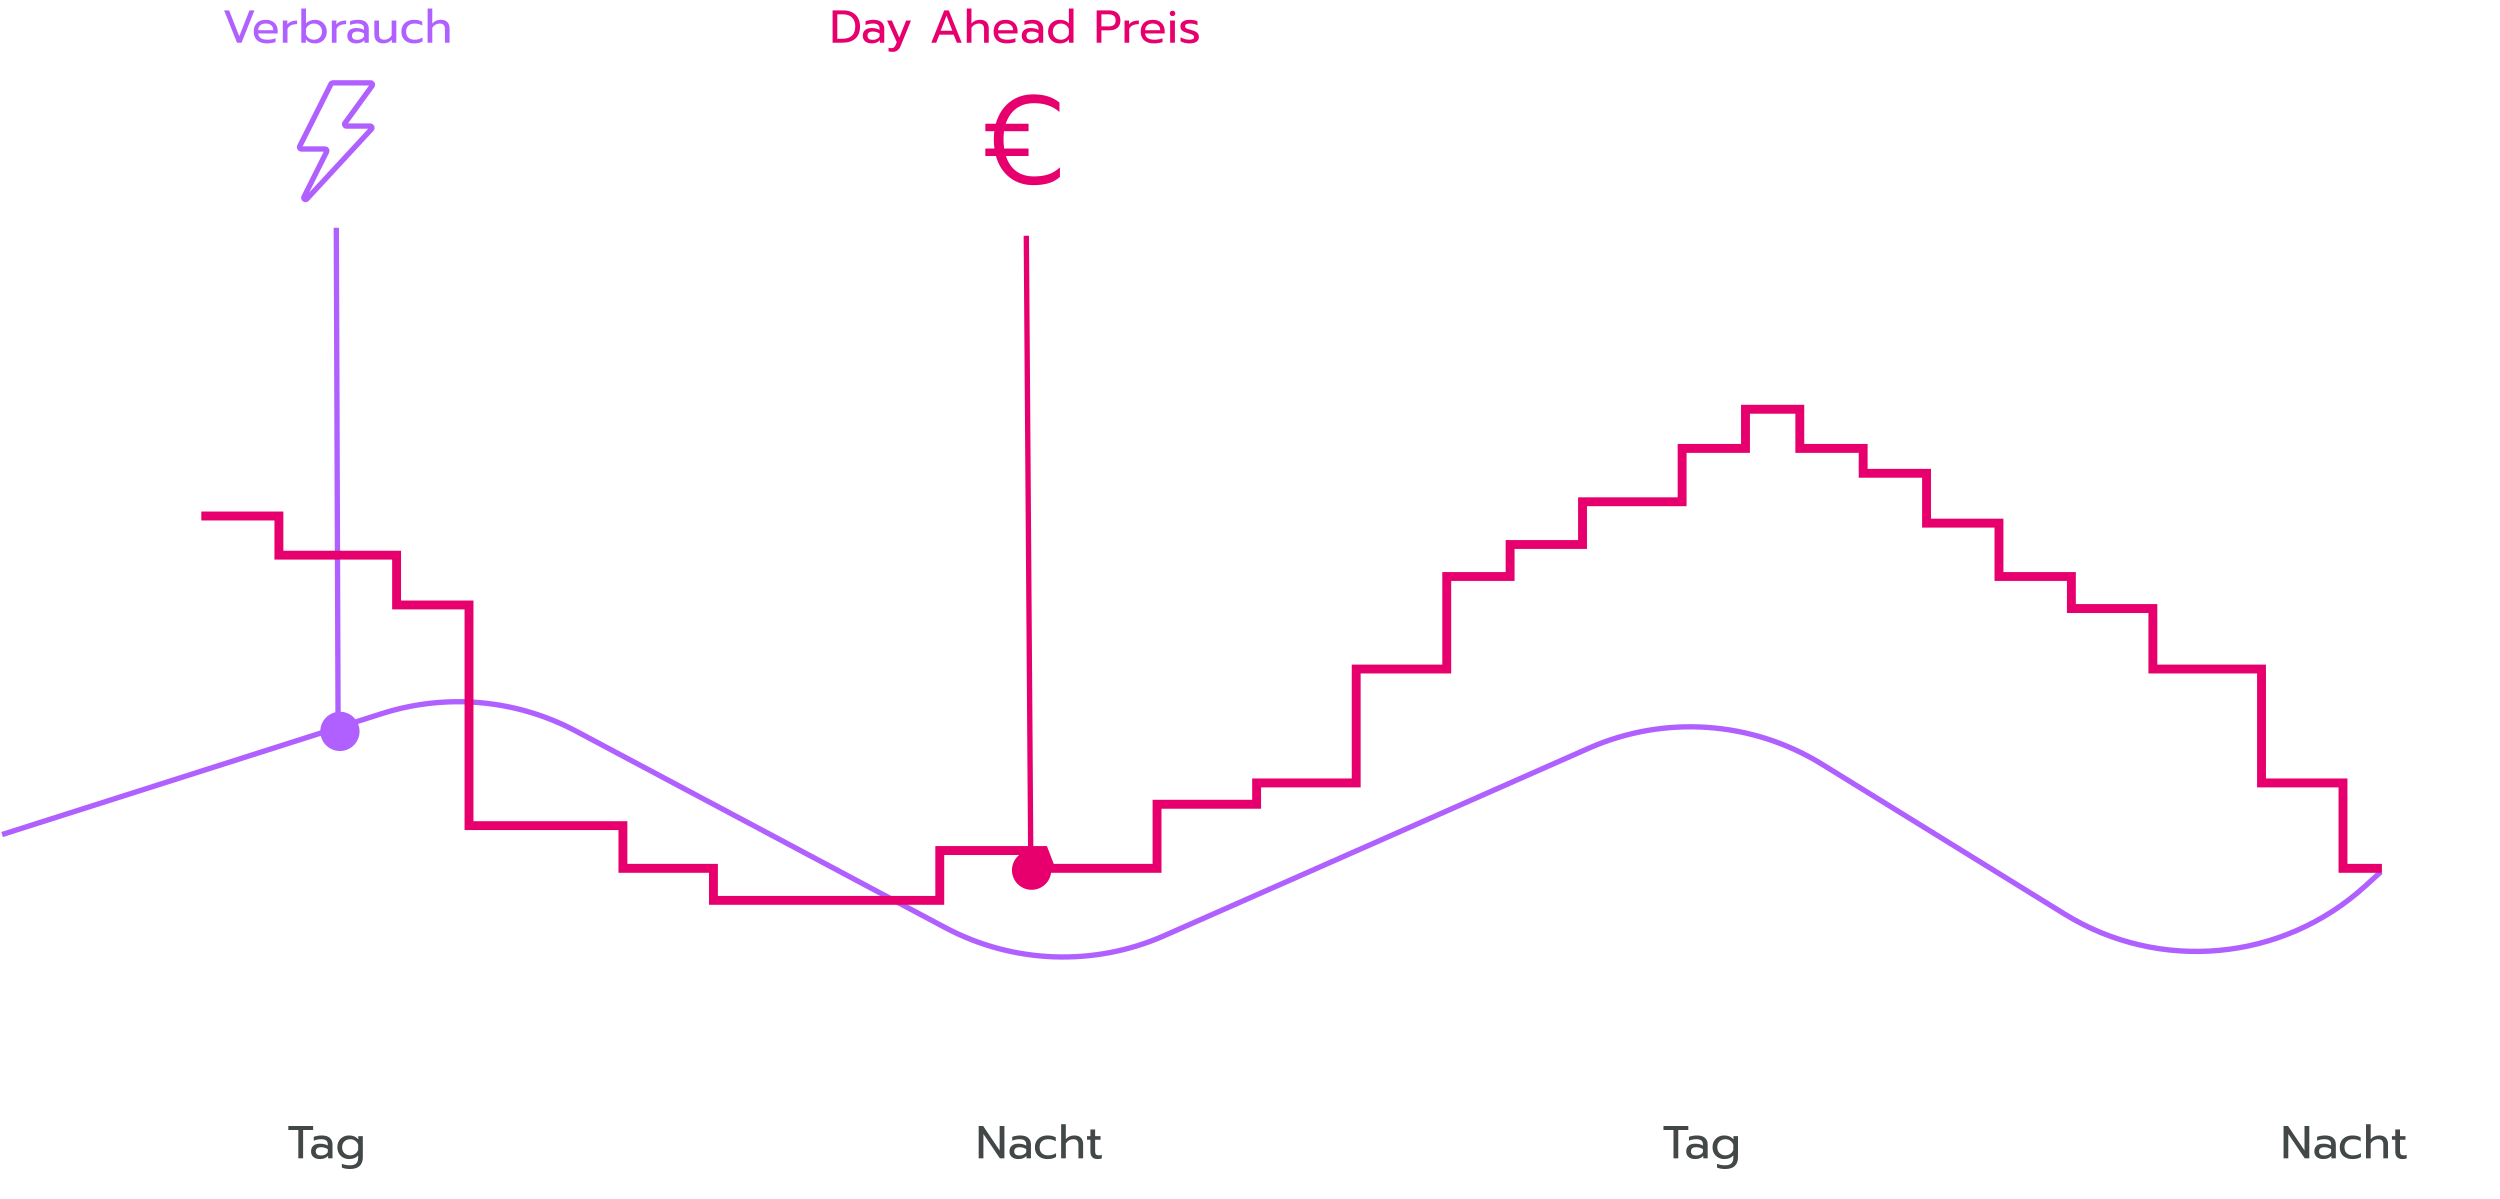 <svg width="1405" height="674" viewBox="0 0 1405 674" fill="none" xmlns="http://www.w3.org/2000/svg">
<path d="M167.665 635.062H162.023V632.826H175.985V635.062H170.343V651H167.665V635.062ZM179.798 651.39C178.29 651.39 177.077 651.009 176.158 650.246C175.257 649.466 174.806 648.417 174.806 647.1C174.806 645.713 175.24 644.647 176.106 643.902C176.99 643.139 178.238 642.758 179.85 642.758C181.566 642.758 183.022 643.105 184.218 643.798V643.148C184.218 642.16 183.915 641.432 183.308 640.964C182.719 640.479 181.783 640.236 180.5 640.236C179.738 640.236 178.992 640.314 178.264 640.47C177.554 640.609 176.912 640.808 176.34 641.068V638.936C176.86 638.693 177.536 638.503 178.368 638.364C179.2 638.208 180.006 638.13 180.786 638.13C182.849 638.13 184.374 638.589 185.362 639.508C186.368 640.409 186.87 641.666 186.87 643.278V651H184.4V649.596C183.863 650.185 183.222 650.636 182.476 650.948C181.748 651.243 180.856 651.39 179.798 651.39ZM180.448 649.388C181.28 649.388 182.034 649.223 182.71 648.894C183.386 648.565 183.889 648.105 184.218 647.516V645.826C183.092 645.098 181.835 644.734 180.448 644.734C179.443 644.734 178.689 644.933 178.186 645.332C177.701 645.713 177.458 646.303 177.458 647.1C177.458 648.625 178.455 649.388 180.448 649.388ZM196.655 656.98C195.806 656.98 194.974 656.911 194.159 656.772C193.362 656.633 192.686 656.434 192.131 656.174V654.016C193.431 654.605 194.939 654.9 196.655 654.9C198.267 654.9 199.437 654.545 200.165 653.834C200.91 653.141 201.283 652.083 201.283 650.662V649.336C200.139 650.705 198.458 651.39 196.239 651.39C194.974 651.39 193.838 651.113 192.833 650.558C191.828 650.003 191.039 649.223 190.467 648.218C189.895 647.213 189.609 646.06 189.609 644.76C189.609 643.443 189.886 642.29 190.441 641.302C191.013 640.297 191.793 639.517 192.781 638.962C193.786 638.407 194.913 638.13 196.161 638.13C197.322 638.13 198.302 638.303 199.099 638.65C199.914 638.979 200.668 639.534 201.361 640.314V638.52H203.909V650.376C203.909 652.508 203.311 654.137 202.115 655.264C200.936 656.408 199.116 656.98 196.655 656.98ZM196.759 649.31C197.834 649.31 198.778 649.024 199.593 648.452C200.425 647.88 200.988 647.117 201.283 646.164V643.356C200.954 642.385 200.382 641.623 199.567 641.068C198.77 640.513 197.834 640.236 196.759 640.236C195.91 640.236 195.138 640.427 194.445 640.808C193.769 641.172 193.232 641.701 192.833 642.394C192.452 643.087 192.261 643.876 192.261 644.76C192.261 645.661 192.452 646.459 192.833 647.152C193.232 647.828 193.769 648.357 194.445 648.738C195.138 649.119 195.91 649.31 196.759 649.31Z" fill="#424747"/>
<path d="M940.508 635.062H934.866V632.826H948.828V635.062H943.186V651H940.508V635.062ZM952.642 651.39C951.134 651.39 949.921 651.009 949.002 650.246C948.101 649.466 947.65 648.417 947.65 647.1C947.65 645.713 948.083 644.647 948.95 643.902C949.834 643.139 951.082 642.758 952.694 642.758C954.41 642.758 955.866 643.105 957.062 643.798V643.148C957.062 642.16 956.759 641.432 956.152 640.964C955.563 640.479 954.627 640.236 953.344 640.236C952.581 640.236 951.836 640.314 951.108 640.47C950.397 640.609 949.756 640.808 949.184 641.068V638.936C949.704 638.693 950.38 638.503 951.212 638.364C952.044 638.208 952.85 638.13 953.63 638.13C955.693 638.13 957.218 638.589 958.206 639.508C959.211 640.409 959.714 641.666 959.714 643.278V651H957.244V649.596C956.707 650.185 956.065 650.636 955.32 650.948C954.592 651.243 953.699 651.39 952.642 651.39ZM953.292 649.388C954.124 649.388 954.878 649.223 955.554 648.894C956.23 648.565 956.733 648.105 957.062 647.516V645.826C955.935 645.098 954.679 644.734 953.292 644.734C952.287 644.734 951.533 644.933 951.03 645.332C950.545 645.713 950.302 646.303 950.302 647.1C950.302 648.625 951.299 649.388 953.292 649.388ZM969.499 656.98C968.649 656.98 967.817 656.911 967.003 656.772C966.205 656.633 965.529 656.434 964.975 656.174V654.016C966.275 654.605 967.783 654.9 969.499 654.9C971.111 654.9 972.281 654.545 973.009 653.834C973.754 653.141 974.127 652.083 974.127 650.662V649.336C972.983 650.705 971.301 651.39 969.083 651.39C967.817 651.39 966.682 651.113 965.677 650.558C964.671 650.003 963.883 649.223 963.311 648.218C962.739 647.213 962.453 646.06 962.453 644.76C962.453 643.443 962.73 642.29 963.285 641.302C963.857 640.297 964.637 639.517 965.625 638.962C966.63 638.407 967.757 638.13 969.005 638.13C970.166 638.13 971.145 638.303 971.943 638.65C972.757 638.979 973.511 639.534 974.205 640.314V638.52H976.753V650.376C976.753 652.508 976.155 654.137 974.959 655.264C973.78 656.408 971.96 656.98 969.499 656.98ZM969.603 649.31C970.677 649.31 971.622 649.024 972.437 648.452C973.269 647.88 973.832 647.117 974.127 646.164V643.356C973.797 642.385 973.225 641.623 972.411 641.068C971.613 640.513 970.677 640.236 969.603 640.236C968.753 640.236 967.982 640.427 967.289 640.808C966.613 641.172 966.075 641.701 965.677 642.394C965.295 643.087 965.105 643.876 965.105 644.76C965.105 645.661 965.295 646.459 965.677 647.152C966.075 647.828 966.613 648.357 967.289 648.738C967.982 649.119 968.753 649.31 969.603 649.31Z" fill="#424747"/>
<path d="M550.023 632.826H552.545L561.801 646.528V632.826H564.479V651H561.931L552.675 637.298V651H550.023V632.826ZM572.32 651.39C570.812 651.39 569.598 651.009 568.68 650.246C567.778 649.466 567.328 648.417 567.328 647.1C567.328 645.713 567.761 644.647 568.628 643.902C569.512 643.139 570.76 642.758 572.372 642.758C574.088 642.758 575.544 643.105 576.74 643.798V643.148C576.74 642.16 576.436 641.432 575.83 640.964C575.24 640.479 574.304 640.236 573.022 640.236C572.259 640.236 571.514 640.314 570.786 640.47C570.075 640.609 569.434 640.808 568.862 641.068V638.936C569.382 638.693 570.058 638.503 570.89 638.364C571.722 638.208 572.528 638.13 573.308 638.13C575.37 638.13 576.896 638.589 577.884 639.508C578.889 640.409 579.392 641.666 579.392 643.278V651H576.922V649.596C576.384 650.185 575.743 650.636 574.998 650.948C574.27 651.243 573.377 651.39 572.32 651.39ZM572.97 649.388C573.802 649.388 574.556 649.223 575.232 648.894C575.908 648.565 576.41 648.105 576.74 647.516V645.826C575.613 645.098 574.356 644.734 572.97 644.734C571.964 644.734 571.21 644.933 570.708 645.332C570.222 645.713 569.98 646.303 569.98 647.1C569.98 648.625 570.976 649.388 572.97 649.388ZM588.721 651.39C587.334 651.39 586.103 651.13 585.029 650.61C583.954 650.09 583.113 649.336 582.507 648.348C581.917 647.343 581.623 646.155 581.623 644.786C581.623 643.417 581.917 642.238 582.507 641.25C583.113 640.245 583.954 639.473 585.029 638.936C586.121 638.399 587.369 638.13 588.773 638.13C590.679 638.13 592.205 638.503 593.349 639.248V641.406C592.222 640.626 590.783 640.236 589.033 640.236C587.611 640.236 586.459 640.626 585.575 641.406C584.708 642.169 584.275 643.295 584.275 644.786C584.275 646.277 584.708 647.403 585.575 648.166C586.441 648.929 587.577 649.31 588.981 649.31C590.731 649.31 592.239 648.894 593.505 648.062V650.194C592.898 650.61 592.205 650.913 591.425 651.104C590.662 651.295 589.761 651.39 588.721 651.39ZM596.361 631.786H598.987V640.236C600.183 638.832 601.778 638.13 603.771 638.13C605.435 638.13 606.675 638.572 607.489 639.456C608.304 640.34 608.711 641.527 608.711 643.018V651H606.085V643.278C606.085 641.25 605.115 640.236 603.173 640.236C602.341 640.236 601.561 640.435 600.833 640.834C600.123 641.215 599.507 641.805 598.987 642.602V651H596.361V631.786ZM616.761 651.39C615.496 651.39 614.517 651.026 613.823 650.298C613.147 649.57 612.809 648.539 612.809 647.204V640.548H610.911V638.52H612.809V634.776H615.461V638.52H618.529V640.548H615.461V647.022C615.461 647.854 615.617 648.443 615.929 648.79C616.259 649.137 616.848 649.31 617.697 649.31C618.2 649.31 618.703 649.197 619.205 648.972V651.052C618.547 651.277 617.732 651.39 616.761 651.39Z" fill="#424747"/>
<path d="M1283.36 632.826H1285.89L1295.14 646.528V632.826H1297.82V651H1295.27L1286.02 637.298V651H1283.36V632.826ZM1305.66 651.39C1304.15 651.39 1302.94 651.009 1302.02 650.246C1301.12 649.466 1300.67 648.417 1300.67 647.1C1300.67 645.713 1301.1 644.647 1301.97 643.902C1302.85 643.139 1304.1 642.758 1305.71 642.758C1307.43 642.758 1308.88 643.105 1310.08 643.798V643.148C1310.08 642.16 1309.78 641.432 1309.17 640.964C1308.58 640.479 1307.64 640.236 1306.36 640.236C1305.6 640.236 1304.85 640.314 1304.13 640.47C1303.42 640.609 1302.77 640.808 1302.2 641.068V638.936C1302.72 638.693 1303.4 638.503 1304.23 638.364C1305.06 638.208 1305.87 638.13 1306.65 638.13C1308.71 638.13 1310.24 638.589 1311.22 639.508C1312.23 640.409 1312.73 641.666 1312.73 643.278V651H1310.26V649.596C1309.72 650.185 1309.08 650.636 1308.34 650.948C1307.61 651.243 1306.72 651.39 1305.66 651.39ZM1306.31 649.388C1307.14 649.388 1307.9 649.223 1308.57 648.894C1309.25 648.565 1309.75 648.105 1310.08 647.516V645.826C1308.95 645.098 1307.7 644.734 1306.31 644.734C1305.3 644.734 1304.55 644.933 1304.05 645.332C1303.56 645.713 1303.32 646.303 1303.32 647.1C1303.32 648.625 1304.32 649.388 1306.31 649.388ZM1322.06 651.39C1320.67 651.39 1319.44 651.13 1318.37 650.61C1317.29 650.09 1316.45 649.336 1315.85 648.348C1315.26 647.343 1314.96 646.155 1314.96 644.786C1314.96 643.417 1315.26 642.238 1315.85 641.25C1316.45 640.245 1317.29 639.473 1318.37 638.936C1319.46 638.399 1320.71 638.13 1322.11 638.13C1324.02 638.13 1325.54 638.503 1326.69 639.248V641.406C1325.56 640.626 1324.12 640.236 1322.37 640.236C1320.95 640.236 1319.8 640.626 1318.91 641.406C1318.05 642.169 1317.61 643.295 1317.61 644.786C1317.61 646.277 1318.05 647.403 1318.91 648.166C1319.78 648.929 1320.92 649.31 1322.32 649.31C1324.07 649.31 1325.58 648.894 1326.84 648.062V650.194C1326.24 650.61 1325.54 650.913 1324.76 651.104C1324 651.295 1323.1 651.39 1322.06 651.39ZM1329.7 631.786H1332.33V640.236C1333.52 638.832 1335.12 638.13 1337.11 638.13C1338.78 638.13 1340.02 638.572 1340.83 639.456C1341.64 640.34 1342.05 641.527 1342.05 643.018V651H1339.43V643.278C1339.43 641.25 1338.46 640.236 1336.51 640.236C1335.68 640.236 1334.9 640.435 1334.17 640.834C1333.46 641.215 1332.85 641.805 1332.33 642.602V651H1329.7V631.786ZM1350.1 651.39C1348.84 651.39 1347.86 651.026 1347.16 650.298C1346.49 649.57 1346.15 648.539 1346.15 647.204V640.548H1344.25V638.52H1346.15V634.776H1348.8V638.52H1351.87V640.548H1348.8V647.022C1348.8 647.854 1348.96 648.443 1349.27 648.79C1349.6 649.137 1350.19 649.31 1351.04 649.31C1351.54 649.31 1352.04 649.197 1352.55 648.972V651.052C1351.89 651.277 1351.07 651.39 1350.1 651.39Z" fill="#424747"/>
<path d="M1.193 469L214.73 401.017C250.918 389.496 290.223 393.06 323.748 410.902L531.186 521.301C569.384 541.63 614.801 543.295 654.384 525.816L892.936 420.483C935.439 401.715 984.459 405.091 1023.99 429.508L1160.23 513.661C1213.74 546.72 1282.69 540.327 1329.22 497.993L1338 490" stroke="#B060FF" stroke-width="3"/>
<path d="M168.404 82.282L186.058 47.126C186.227 46.788 186.573 46.575 186.951 46.575H208.359C209.176 46.575 209.648 47.502 209.168 48.163L193.82 69.258C193.34 69.919 193.812 70.846 194.629 70.846H208.037C208.909 70.846 209.364 71.885 208.772 72.525L172.464 111.811C171.678 112.662 170.317 111.72 170.835 110.685L183.61 85.179C183.943 84.514 183.46 83.731 182.716 83.731H169.298C168.554 83.731 168.07 82.947 168.404 82.282Z" stroke="#B060FF" stroke-width="3"/>
<path d="M125.949 5.826H128.757L134.477 20.386L140.197 5.826H143.005L135.751 24H133.203L125.949 5.826ZM149.989 24.39C147.684 24.39 145.873 23.818 144.555 22.674C143.255 21.513 142.605 19.884 142.605 17.786C142.605 15.741 143.186 14.12 144.347 12.924C145.526 11.728 147.199 11.13 149.365 11.13C150.804 11.13 152.026 11.408 153.031 11.962C154.037 12.499 154.791 13.254 155.293 14.224C155.813 15.178 156.073 16.27 156.073 17.5V18.8H145.101C145.188 19.979 145.682 20.863 146.583 21.452C147.502 22.024 148.741 22.31 150.301 22.31C151.099 22.31 151.905 22.241 152.719 22.102C153.534 21.946 154.253 21.747 154.877 21.504V23.61C154.323 23.835 153.586 24.017 152.667 24.156C151.766 24.312 150.873 24.39 149.989 24.39ZM153.603 16.954C153.569 15.775 153.179 14.866 152.433 14.224C151.705 13.566 150.665 13.236 149.313 13.236C147.996 13.236 146.973 13.574 146.245 14.25C145.517 14.926 145.136 15.828 145.101 16.954H153.603ZM158.944 11.52H161.492V13.756C162.012 12.993 162.74 12.43 163.676 12.066C164.629 11.702 165.73 11.52 166.978 11.52V13.574C165.643 13.574 164.499 13.791 163.546 14.224C162.592 14.658 161.934 15.342 161.57 16.278V24H158.944V11.52ZM177.076 24.39C175.95 24.39 174.97 24.217 174.138 23.87C173.324 23.506 172.57 22.943 171.876 22.18V24H169.328V4.786H171.954V13.184C172.526 12.508 173.263 11.997 174.164 11.65C175.066 11.303 176.036 11.13 177.076 11.13C178.324 11.13 179.442 11.416 180.43 11.988C181.436 12.543 182.216 13.323 182.77 14.328C183.342 15.334 183.628 16.486 183.628 17.786C183.628 19.104 183.342 20.265 182.77 21.27C182.216 22.258 181.436 23.029 180.43 23.584C179.442 24.122 178.324 24.39 177.076 24.39ZM176.478 22.31C177.328 22.31 178.09 22.128 178.766 21.764C179.46 21.383 179.997 20.846 180.378 20.152C180.777 19.459 180.976 18.67 180.976 17.786C180.976 16.902 180.777 16.113 180.378 15.42C179.997 14.727 179.46 14.19 178.766 13.808C178.09 13.427 177.328 13.236 176.478 13.236C175.421 13.236 174.476 13.522 173.644 14.094C172.812 14.666 172.249 15.429 171.954 16.382V19.19C172.284 20.143 172.847 20.906 173.644 21.478C174.459 22.033 175.404 22.31 176.478 22.31ZM186.492 11.52H189.04V13.756C189.56 12.993 190.288 12.43 191.224 12.066C192.178 11.702 193.278 11.52 194.526 11.52V13.574C193.192 13.574 192.048 13.791 191.094 14.224C190.141 14.658 189.482 15.342 189.118 16.278V24H186.492V11.52ZM200.181 24.39C198.673 24.39 197.46 24.009 196.541 23.246C195.64 22.466 195.189 21.418 195.189 20.1C195.189 18.713 195.623 17.648 196.489 16.902C197.373 16.14 198.621 15.758 200.233 15.758C201.949 15.758 203.405 16.105 204.601 16.798V16.148C204.601 15.16 204.298 14.432 203.691 13.964C203.102 13.479 202.166 13.236 200.883 13.236C200.121 13.236 199.375 13.314 198.647 13.47C197.937 13.609 197.295 13.808 196.723 14.068V11.936C197.243 11.694 197.919 11.503 198.751 11.364C199.583 11.208 200.389 11.13 201.169 11.13C203.232 11.13 204.757 11.589 205.745 12.508C206.751 13.409 207.253 14.666 207.253 16.278V24H204.783V22.596C204.246 23.186 203.605 23.636 202.859 23.948C202.131 24.243 201.239 24.39 200.181 24.39ZM200.831 22.388C201.663 22.388 202.417 22.224 203.093 21.894C203.769 21.565 204.272 21.105 204.601 20.516V18.826C203.475 18.098 202.218 17.734 200.831 17.734C199.826 17.734 199.072 17.933 198.569 18.332C198.084 18.713 197.841 19.303 197.841 20.1C197.841 21.625 198.838 22.388 200.831 22.388ZM215.478 24.39C213.797 24.39 212.523 23.939 211.656 23.038C210.807 22.137 210.382 20.932 210.382 19.424V11.52H213.008V19.32C213.008 21.314 214.005 22.31 215.998 22.31C217.749 22.31 219.118 21.521 220.106 19.944V11.52H222.732V24H220.184V22.232C219.595 22.977 218.893 23.523 218.078 23.87C217.281 24.217 216.414 24.39 215.478 24.39ZM232.68 24.39C231.293 24.39 230.063 24.13 228.988 23.61C227.913 23.09 227.073 22.336 226.466 21.348C225.877 20.343 225.582 19.155 225.582 17.786C225.582 16.417 225.877 15.238 226.466 14.25C227.073 13.245 227.913 12.473 228.988 11.936C230.08 11.399 231.328 11.13 232.732 11.13C234.639 11.13 236.164 11.503 237.308 12.248V14.406C236.181 13.626 234.743 13.236 232.992 13.236C231.571 13.236 230.418 13.626 229.534 14.406C228.667 15.169 228.234 16.296 228.234 17.786C228.234 19.277 228.667 20.404 229.534 21.166C230.401 21.929 231.536 22.31 232.94 22.31C234.691 22.31 236.199 21.894 237.464 21.062V23.194C236.857 23.61 236.164 23.913 235.384 24.104C234.621 24.295 233.72 24.39 232.68 24.39ZM240.321 4.786H242.947V13.236C244.143 11.832 245.737 11.13 247.731 11.13C249.395 11.13 250.634 11.572 251.449 12.456C252.263 13.34 252.671 14.527 252.671 16.018V24H250.045V16.278C250.045 14.25 249.074 13.236 247.133 13.236C246.301 13.236 245.521 13.435 244.793 13.834C244.082 14.216 243.467 14.805 242.947 15.602V24H240.321V4.786Z" fill="#B060FF"/>
<path d="M189 128L190 407" stroke="#B060FF" stroke-width="3"/>
<circle cx="191.038" cy="411.038" r="10.038" fill="#B060FF" stroke="#B060FF" stroke-width="2"/>
<path d="M467.919 5.826H473.769C475.728 5.826 477.426 6.19 478.865 6.918C480.304 7.646 481.404 8.686 482.167 10.038C482.947 11.39 483.337 12.985 483.337 14.822C483.337 17.838 482.462 20.126 480.711 21.686C478.978 23.229 476.542 24 473.405 24H467.919V5.826ZM473.379 21.79C475.806 21.79 477.626 21.192 478.839 19.996C480.052 18.8 480.659 17.076 480.659 14.822C480.659 12.742 480.061 11.095 478.865 9.882C477.686 8.669 475.996 8.062 473.795 8.062H470.571V21.79H473.379ZM489.885 24.39C488.377 24.39 487.164 24.009 486.245 23.246C485.344 22.466 484.893 21.418 484.893 20.1C484.893 18.713 485.326 17.648 486.193 16.902C487.077 16.14 488.325 15.758 489.937 15.758C491.653 15.758 493.109 16.105 494.305 16.798V16.148C494.305 15.16 494.002 14.432 493.395 13.964C492.806 13.479 491.87 13.236 490.587 13.236C489.824 13.236 489.079 13.314 488.351 13.47C487.64 13.609 486.999 13.808 486.427 14.068V11.936C486.947 11.694 487.623 11.503 488.455 11.364C489.287 11.208 490.093 11.13 490.873 11.13C492.936 11.13 494.461 11.589 495.449 12.508C496.454 13.409 496.957 14.666 496.957 16.278V24H494.487V22.596C493.95 23.186 493.308 23.636 492.563 23.948C491.835 24.243 490.942 24.39 489.885 24.39ZM490.535 22.388C491.367 22.388 492.121 22.224 492.797 21.894C493.473 21.565 493.976 21.105 494.305 20.516V18.826C493.178 18.098 491.922 17.734 490.535 17.734C489.53 17.734 488.776 17.933 488.273 18.332C487.788 18.713 487.545 19.303 487.545 20.1C487.545 21.625 488.542 22.388 490.535 22.388ZM501.7 29.148C500.764 29.148 499.984 29.053 499.36 28.862V26.808C499.811 26.982 500.365 27.068 501.024 27.068C501.631 27.068 502.107 26.912 502.454 26.6C502.801 26.305 503.113 25.82 503.39 25.144L503.988 23.688L498.528 11.52H501.232L505.392 21.114L509.266 11.52H511.97L506.354 25.404C505.834 26.704 505.21 27.649 504.482 28.238C503.771 28.845 502.844 29.148 501.7 29.148ZM530.665 5.826H533.213L540.467 24H537.763L535.943 19.476H527.909L526.141 24H523.411L530.665 5.826ZM535.215 17.266L531.939 8.764L528.663 17.266H535.215ZM543.329 4.786H545.955V13.236C547.151 11.832 548.746 11.13 550.739 11.13C552.403 11.13 553.642 11.572 554.457 12.456C555.272 13.34 555.679 14.527 555.679 16.018V24H553.053V16.278C553.053 14.25 552.082 13.236 550.141 13.236C549.309 13.236 548.529 13.435 547.801 13.834C547.09 14.216 546.475 14.805 545.955 15.602V24H543.329V4.786ZM565.783 24.39C563.478 24.39 561.666 23.818 560.349 22.674C559.049 21.513 558.399 19.884 558.399 17.786C558.399 15.741 558.98 14.12 560.141 12.924C561.32 11.728 562.992 11.13 565.159 11.13C566.598 11.13 567.82 11.408 568.825 11.962C569.83 12.499 570.584 13.254 571.087 14.224C571.607 15.178 571.867 16.27 571.867 17.5V18.8H560.895C560.982 19.979 561.476 20.863 562.377 21.452C563.296 22.024 564.535 22.31 566.095 22.31C566.892 22.31 567.698 22.241 568.513 22.102C569.328 21.946 570.047 21.747 570.671 21.504V23.61C570.116 23.835 569.38 24.017 568.461 24.156C567.56 24.312 566.667 24.39 565.783 24.39ZM569.397 16.954C569.362 15.775 568.972 14.866 568.227 14.224C567.499 13.566 566.459 13.236 565.107 13.236C563.79 13.236 562.767 13.574 562.039 14.25C561.311 14.926 560.93 15.828 560.895 16.954H569.397ZM579.209 24.39C577.701 24.39 576.488 24.009 575.569 23.246C574.668 22.466 574.217 21.418 574.217 20.1C574.217 18.713 574.651 17.648 575.517 16.902C576.401 16.14 577.649 15.758 579.261 15.758C580.977 15.758 582.433 16.105 583.629 16.798V16.148C583.629 15.16 583.326 14.432 582.719 13.964C582.13 13.479 581.194 13.236 579.911 13.236C579.149 13.236 578.403 13.314 577.675 13.47C576.965 13.609 576.323 13.808 575.751 14.068V11.936C576.271 11.694 576.947 11.503 577.779 11.364C578.611 11.208 579.417 11.13 580.197 11.13C582.26 11.13 583.785 11.589 584.773 12.508C585.779 13.409 586.281 14.666 586.281 16.278V24H583.811V22.596C583.274 23.186 582.633 23.636 581.887 23.948C581.159 24.243 580.267 24.39 579.209 24.39ZM579.859 22.388C580.691 22.388 581.445 22.224 582.121 21.894C582.797 21.565 583.3 21.105 583.629 20.516V18.826C582.503 18.098 581.246 17.734 579.859 17.734C578.854 17.734 578.1 17.933 577.597 18.332C577.112 18.713 576.869 19.303 576.869 20.1C576.869 21.625 577.866 22.388 579.859 22.388ZM595.572 24.39C594.324 24.39 593.197 24.122 592.192 23.584C591.204 23.029 590.424 22.258 589.852 21.27C589.297 20.265 589.02 19.104 589.02 17.786C589.02 16.486 589.297 15.334 589.852 14.328C590.424 13.323 591.204 12.543 592.192 11.988C593.197 11.416 594.324 11.13 595.572 11.13C597.825 11.13 599.533 11.815 600.694 13.184V4.786H603.32V24H600.772V22.18C600.079 22.943 599.316 23.506 598.484 23.87C597.669 24.217 596.699 24.39 595.572 24.39ZM596.17 22.31C597.245 22.31 598.181 22.033 598.978 21.478C599.793 20.906 600.365 20.143 600.694 19.19V16.382C600.399 15.429 599.836 14.666 599.004 14.094C598.189 13.522 597.245 13.236 596.17 13.236C595.321 13.236 594.549 13.427 593.856 13.808C593.18 14.19 592.643 14.727 592.244 15.42C591.863 16.113 591.672 16.902 591.672 17.786C591.672 18.67 591.863 19.459 592.244 20.152C592.643 20.846 593.18 21.383 593.856 21.764C594.549 22.128 595.321 22.31 596.17 22.31ZM616.327 5.826H623.321C625.28 5.826 626.823 6.32 627.949 7.308C629.093 8.279 629.665 9.665 629.665 11.468C629.665 13.306 629.102 14.701 627.975 15.654C626.849 16.59 625.297 17.058 623.321 17.058H618.979V24H616.327V5.826ZM623.035 14.848C624.249 14.848 625.211 14.597 625.921 14.094C626.632 13.591 626.987 12.716 626.987 11.468C626.987 10.22 626.632 9.345 625.921 8.842C625.211 8.322 624.249 8.062 623.035 8.062H618.979V14.848H623.035ZM631.993 11.52H634.541V13.756C635.061 12.993 635.789 12.43 636.725 12.066C637.679 11.702 638.779 11.52 640.027 11.52V13.574C638.693 13.574 637.549 13.791 636.595 14.224C635.642 14.658 634.983 15.342 634.619 16.278V24H631.993V11.52ZM648.455 24.39C646.15 24.39 644.338 23.818 643.021 22.674C641.721 21.513 641.071 19.884 641.071 17.786C641.071 15.741 641.652 14.12 642.813 12.924C643.992 11.728 645.664 11.13 647.831 11.13C649.27 11.13 650.492 11.408 651.497 11.962C652.502 12.499 653.256 13.254 653.759 14.224C654.279 15.178 654.539 16.27 654.539 17.5V18.8H643.567C643.654 19.979 644.148 20.863 645.049 21.452C645.968 22.024 647.207 22.31 648.767 22.31C649.564 22.31 650.37 22.241 651.185 22.102C652 21.946 652.719 21.747 653.343 21.504V23.61C652.788 23.835 652.052 24.017 651.133 24.156C650.232 24.312 649.339 24.39 648.455 24.39ZM652.069 16.954C652.034 15.775 651.644 14.866 650.899 14.224C650.171 13.566 649.131 13.236 647.779 13.236C646.462 13.236 645.439 13.574 644.711 14.25C643.983 14.926 643.602 15.828 643.567 16.954H652.069ZM658.943 9.076C658.51 9.076 658.146 8.929 657.851 8.634C657.557 8.339 657.409 7.975 657.409 7.542C657.409 7.109 657.557 6.745 657.851 6.45C658.146 6.155 658.51 6.008 658.943 6.008C659.394 6.008 659.767 6.155 660.061 6.45C660.373 6.745 660.529 7.109 660.529 7.542C660.529 7.975 660.373 8.339 660.061 8.634C659.767 8.929 659.394 9.076 658.943 9.076ZM657.617 11.52H660.295V24H657.617V11.52ZM668.511 24.39C667.645 24.39 666.726 24.277 665.755 24.052C664.785 23.844 664.022 23.558 663.467 23.194V20.958C664.143 21.357 664.923 21.686 665.807 21.946C666.691 22.189 667.549 22.31 668.381 22.31C669.317 22.31 670.002 22.198 670.435 21.972C670.869 21.747 671.085 21.383 671.085 20.88C671.085 20.499 670.981 20.195 670.773 19.97C670.583 19.727 670.245 19.511 669.759 19.32C669.291 19.13 668.581 18.904 667.627 18.644C666.605 18.349 665.79 18.055 665.183 17.76C664.594 17.448 664.143 17.058 663.831 16.59C663.537 16.122 663.389 15.515 663.389 14.77C663.389 13.574 663.857 12.673 664.793 12.066C665.747 11.442 667.021 11.13 668.615 11.13C669.447 11.13 670.262 11.208 671.059 11.364C671.857 11.52 672.498 11.737 672.983 12.014V14.198C672.481 13.903 671.857 13.669 671.111 13.496C670.383 13.323 669.638 13.236 668.875 13.236C667.957 13.236 667.255 13.349 666.769 13.574C666.284 13.8 666.041 14.198 666.041 14.77C666.041 15.134 666.145 15.429 666.353 15.654C666.561 15.88 666.891 16.079 667.341 16.252C667.809 16.408 668.546 16.616 669.551 16.876C671.129 17.309 672.221 17.821 672.827 18.41C673.451 19 673.763 19.814 673.763 20.854C673.763 21.929 673.321 22.787 672.437 23.428C671.553 24.07 670.245 24.39 668.511 24.39Z" fill="#E7006D"/>
<ellipse cx="579.767" cy="489.04" rx="11.038" ry="11.04" fill="#E7006D"/>
<path fill-rule="evenodd" clip-rule="evenodd" d="M579.292 483L576.798 134Z" fill="#E7006D"/>
<path d="M579.292 483L576.798 134" stroke="#E7006D" stroke-width="3" stroke-linecap="square"/>
<path d="M113.143 290H156.739V312H222.881V340H263.583V464H350.075V488H400.953V506H528.148V478H586.658L590.473 488H650.255V452H706.221V440H762.186V376H813.064V324H848.679V306H889.381V282H945.347V252H980.961V230H1011.49V252H1047.1V266H1082.72V294H1123.42V324H1164.12V342H1209.91V376H1270.97V440H1316.76V488H1338.63" stroke="#E7006D" stroke-width="5"/>
<path d="M580.708 104.05C575.528 104.05 571.094 102.604 567.408 99.71C563.721 96.817 561.154 92.804 559.708 87.67H553.758V83.47H558.868C558.634 81.744 558.518 80.11 558.518 78.57C558.518 76.704 558.611 75.094 558.798 73.74H553.758V69.54H559.638C561.084 64.407 563.651 60.37 567.338 57.43C571.071 54.49 575.528 53.02 580.708 53.02C583.788 53.02 586.494 53.394 588.828 54.14C591.208 54.84 593.401 56.007 595.408 57.64V62.96C593.401 61.187 591.231 59.927 588.898 59.18C586.611 58.387 584.021 57.99 581.128 57.99C577.161 57.99 573.824 58.994 571.118 61C568.411 63.007 566.451 65.854 565.238 69.54H578.048V73.74H564.258C564.071 75.094 563.978 76.704 563.978 78.57C563.978 80.11 564.094 81.744 564.328 83.47H578.048V87.67H565.308C566.521 91.357 568.458 94.204 571.118 96.21C573.824 98.17 577.161 99.15 581.128 99.15C584.161 99.15 586.821 98.777 589.108 98.03C591.441 97.284 593.634 95.954 595.688 94.04V99.43C593.728 101.157 591.558 102.347 589.178 103C586.798 103.7 583.974 104.05 580.708 104.05Z" fill="#E7006D"/>
</svg>
